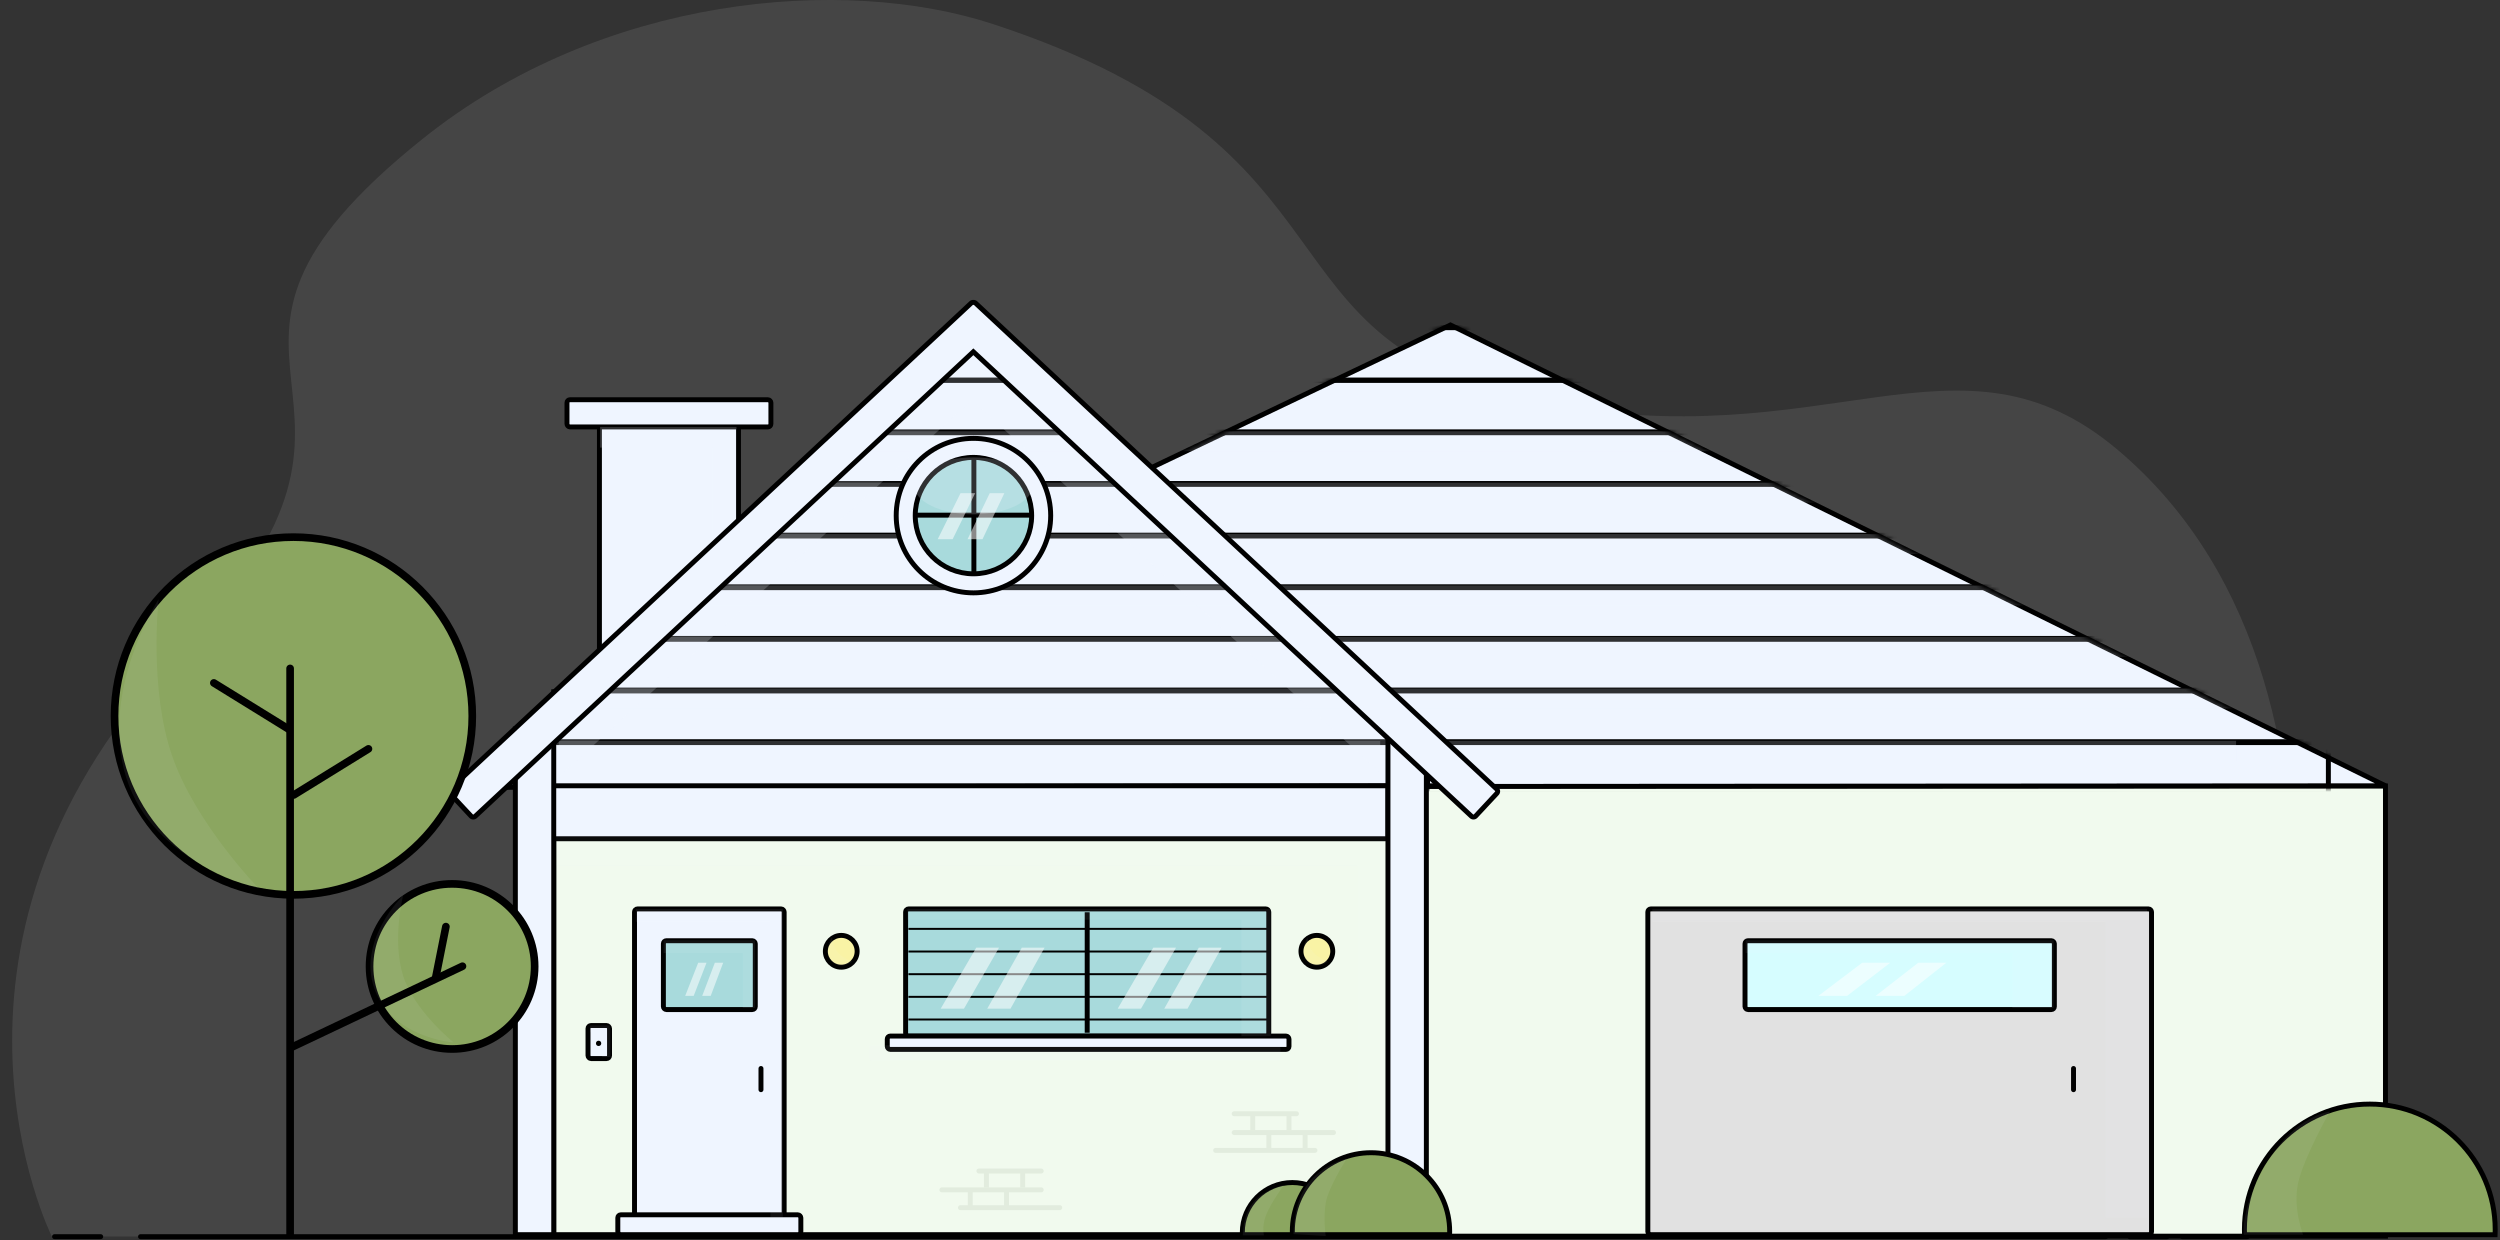<svg xmlns="http://www.w3.org/2000/svg" width="633" height="314" viewBox="0 0 633 314" fill="none"><rect x="0" y="0" width="633" height="314" fill="#333333" stroke="none"/><path fill-rule="evenodd" clip-rule="evenodd" d="M13.125 313.07C13.125 313.07 -24.694 237.442 46.46 164.047C110.036 98.469 35.447 92.461 107.032 35.143C152.515 -1.275 213.59 -6.318 251.455 6.108C348.321 37.896 315.782 86.955 389.12 101.722C462.458 116.49 495.933 79.832 536.296 113.987C611.386 177.528 568.852 313.07 568.852 313.07H13.125Z" fill="white" fill-opacity="0.09"></path><path d="M13.81 312.496C13.464 312.496 13.184 312.776 13.184 313.122C13.184 313.467 13.464 313.747 13.81 313.747V312.496ZM25.502 313.747C25.847 313.747 26.127 313.467 26.127 313.122C26.127 312.776 25.847 312.496 25.502 312.496V313.747ZM35.577 312.496C35.231 312.496 34.951 312.776 34.951 313.122C34.951 313.467 35.231 313.747 35.577 313.747V312.496ZM533.177 313.747C533.522 313.747 533.802 313.467 533.802 313.122C533.802 312.776 533.522 312.496 533.177 312.496V313.747ZM539.283 312.52C538.937 312.52 538.657 312.8 538.657 313.145C538.657 313.491 538.937 313.771 539.283 313.771V312.52ZM548.672 313.771C549.017 313.771 549.297 313.491 549.297 313.145C549.297 312.8 549.017 312.52 548.672 312.52V313.771ZM552.556 312.496C552.21 312.496 551.93 312.776 551.93 313.122C551.93 313.467 552.21 313.747 552.556 313.747V312.496ZM569.005 313.747C569.351 313.747 569.631 313.467 569.631 313.122C569.631 312.776 569.351 312.496 569.005 312.496V313.747ZM13.81 313.747H25.502V312.496H13.81V313.747ZM35.577 313.747H533.177V312.496H35.577V313.747ZM539.283 313.771H548.672V312.52H539.283V313.771ZM552.556 313.747H569.005V312.496H552.556V313.747Z" fill="black"></path><rect x="140.208" y="175.157" width="212.228" height="137.462" fill="#F1FAEE" stroke="black" stroke-width="1.252"></rect><rect x="360" y="199" width="244" height="114" fill="#F1FAEE" stroke="black" stroke-width="1.252"></rect><rect x="151.775" y="105.755" width="35.204" height="63.702" fill="#EFF5FF" stroke="black" stroke-width="1.252"></rect><rect x="143.561" y="101.211" width="51.632" height="6.891" rx="0.751" fill="#EFF5FF" stroke="black" stroke-width="1.252"></rect><g opacity="0.199"><path fill-rule="evenodd" clip-rule="evenodd" d="M186.476 108.102H180.429V108.102H151.942V113.332H180.429V141.294H186.476V108.102Z" fill="#EFF5FF" style="mix-blend-mode:multiply"></path></g><path fill-rule="evenodd" clip-rule="evenodd" d="M367.251 82.286L604 198.961L122 199.297L367.251 82.286Z" fill="#EFF5FF" stroke="black" stroke-width="1.252"></path><mask id="mask0_30_492" style="mask-type:luminance" maskUnits="userSpaceOnUse" x="121" y="81" width="484" height="119"><path fill-rule="evenodd" clip-rule="evenodd" d="M367.251 82.286L604 198.961L122 199.297L367.251 82.286Z" fill="white" stroke="white" stroke-width="1.252"></path></mask><g mask="url(#mask0_30_492)"><rect x="141.581" y="82.969" width="447.706" height="13.301" stroke="black" stroke-width="1.252"></rect><rect x="141.837" y="96.269" width="447.706" height="13.301" stroke="black" stroke-width="1.252"></rect><rect x="141.837" y="109.345" width="447.706" height="13.301" stroke="black" stroke-width="1.252"></rect><rect x="141.837" y="122.421" width="447.706" height="13.301" stroke="black" stroke-width="1.252"></rect><rect x="141.837" y="135.497" width="447.706" height="13.301" stroke="black" stroke-width="1.252"></rect><rect x="141.837" y="148.572" width="447.706" height="13.301" stroke="black" stroke-width="1.252"></rect><rect x="141.837" y="161.648" width="447.706" height="13.301" stroke="black" stroke-width="1.252"></rect><rect x="141.837" y="174.724" width="447.706" height="13.301" stroke="black" stroke-width="1.252"></rect><rect x="141.837" y="187.799" width="447.706" height="13.301" stroke="black" stroke-width="1.252"></rect><mask id="mask1_30_492" style="mask-type:luminance" maskUnits="userSpaceOnUse" x="122" y="82" width="482" height="118"><path fill-rule="evenodd" clip-rule="evenodd" d="M367.251 82.286L604 198.961L122 199.297L367.251 82.286Z" fill="white"></path></mask><g mask="url(#mask1_30_492)"><g opacity="0.199"><rect x="160.439" y="187.575" width="405.734" height="5.046" fill="#EFF5FF" style="mix-blend-mode:multiply"></rect></g><g opacity="0.199"><rect x="160.439" y="174.328" width="405.734" height="5.046" fill="#EFF5FF" style="mix-blend-mode:multiply"></rect></g><g opacity="0.199"><rect x="160.439" y="161.253" width="405.734" height="5.046" fill="#EFF5FF" style="mix-blend-mode:multiply"></rect></g><g opacity="0.199"><rect x="160.439" y="148.238" width="405.734" height="5.046" fill="#EFF5FF" style="mix-blend-mode:multiply"></rect></g><g opacity="0.199"><rect x="160.439" y="135.222" width="405.734" height="5.046" fill="#EFF5FF" style="mix-blend-mode:multiply"></rect></g><g opacity="0.199"><rect x="160.439" y="122.207" width="405.734" height="5.046" fill="#EFF5FF" style="mix-blend-mode:multiply"></rect></g><g opacity="0.199"><rect x="160.439" y="109.191" width="405.734" height="5.046" fill="#EFF5FF" style="mix-blend-mode:multiply"></rect></g></g></g><path fill-rule="evenodd" clip-rule="evenodd" d="M247.495 82.286L368.864 198.961L121.768 199.297L247.495 82.286Z" fill="#EFF5FF" stroke="black" stroke-width="1.252"></path><mask id="mask2_30_492" style="mask-type:luminance" maskUnits="userSpaceOnUse" x="120" y="81" width="251" height="119"><path fill-rule="evenodd" clip-rule="evenodd" d="M247.495 82.286L368.864 198.961L121.768 199.297L247.495 82.286Z" fill="white" stroke="white" stroke-width="1.252"></path></mask><g mask="url(#mask2_30_492)"><rect x="131.806" y="82.969" width="229.516" height="13.301" stroke="black" stroke-width="1.252"></rect><rect x="131.937" y="96.269" width="229.516" height="13.301" stroke="black" stroke-width="1.252"></rect><rect x="131.937" y="109.345" width="229.516" height="13.301" stroke="black" stroke-width="1.252"></rect><rect x="131.937" y="122.421" width="229.516" height="13.301" stroke="black" stroke-width="1.252"></rect><rect x="131.937" y="135.497" width="229.516" height="13.301" stroke="black" stroke-width="1.252"></rect><rect x="131.937" y="148.572" width="229.516" height="13.301" stroke="black" stroke-width="1.252"></rect><rect x="131.937" y="161.648" width="229.516" height="13.301" stroke="black" stroke-width="1.252"></rect><rect x="131.937" y="174.724" width="229.516" height="13.301" stroke="black" stroke-width="1.252"></rect><rect x="131.937" y="187.799" width="229.516" height="13.301" stroke="black" stroke-width="1.252"></rect><mask id="mask3_30_492" style="mask-type:luminance" maskUnits="userSpaceOnUse" x="121" y="82" width="248" height="118"><path fill-rule="evenodd" clip-rule="evenodd" d="M247.495 82.286L368.864 198.961L121.768 199.297L247.495 82.286Z" fill="white"></path></mask><g mask="url(#mask3_30_492)"><g opacity="0.199"><rect x="141.473" y="187.575" width="207.999" height="5.046" fill="#EFF5FF" style="mix-blend-mode:multiply"></rect></g><g opacity="0.199"><rect x="141.473" y="174.328" width="207.999" height="5.046" fill="#EFF5FF" style="mix-blend-mode:multiply"></rect></g><g opacity="0.199"><rect x="141.473" y="161.253" width="207.999" height="5.046" fill="#EFF5FF" style="mix-blend-mode:multiply"></rect></g><g opacity="0.199"><rect x="141.473" y="148.238" width="207.999" height="5.046" fill="#EFF5FF" style="mix-blend-mode:multiply"></rect></g><g opacity="0.199"><rect x="141.473" y="135.222" width="207.999" height="5.046" fill="#EFF5FF" style="mix-blend-mode:multiply"></rect></g><g opacity="0.199"><rect x="141.473" y="122.207" width="207.999" height="5.046" fill="#EFF5FF" style="mix-blend-mode:multiply"></rect></g><g opacity="0.199"><rect x="141.473" y="109.191" width="207.999" height="5.046" fill="#EFF5FF" style="mix-blend-mode:multiply"></rect></g></g></g><path fill-rule="evenodd" clip-rule="evenodd" d="M229.303 230.893C229.303 230.478 229.639 230.142 230.054 230.142H320.501C320.915 230.142 321.252 230.478 321.252 230.893V261.606C321.252 262.021 320.915 262.357 320.501 262.357H230.054C229.639 262.357 229.303 262.021 229.303 261.606V246.532V230.893Z" fill="#A8DADC" stroke="black" stroke-width="1.252"></path><path fill-rule="evenodd" clip-rule="evenodd" d="M230.014 235.189H321.016Z" fill="#EFF5FF"></path><path d="M230.014 235.189H321.016" stroke="black" stroke-width="0.501"></path><path fill-rule="evenodd" clip-rule="evenodd" d="M230.014 240.926H321.016Z" fill="#EFF5FF"></path><path d="M230.014 240.926H321.016" stroke="black" stroke-width="0.501"></path><path fill-rule="evenodd" clip-rule="evenodd" d="M230.014 246.663H321.016Z" fill="#EFF5FF"></path><path d="M230.014 246.663H321.016" stroke="black" stroke-width="0.501"></path><path fill-rule="evenodd" clip-rule="evenodd" d="M230.014 252.4H321.016Z" fill="#EFF5FF"></path><path d="M230.014 252.4H321.016" stroke="black" stroke-width="0.501"></path><path fill-rule="evenodd" clip-rule="evenodd" d="M230.014 258.137H321.016Z" fill="#EFF5FF"></path><path d="M230.014 258.137H321.016" stroke="black" stroke-width="0.501"></path><path fill-rule="evenodd" clip-rule="evenodd" d="M275.277 230.98V261.49Z" fill="#EFF5FF"></path><path d="M275.277 230.98V261.49" stroke="black" stroke-width="1.252"></path><rect x="224.657" y="262.328" width="101.713" height="3.382" rx="0.751" fill="#EFF5FF" stroke="black" stroke-width="1.252"></rect><g style="mix-blend-mode:overlay"><g style="mix-blend-mode:multiply" opacity="0.536"><path fill-rule="evenodd" clip-rule="evenodd" d="M247.188 239.945H252.957L244.078 255.395H238.181L247.188 239.945Z" fill="white"></path></g><g style="mix-blend-mode:multiply" opacity="0.536"><path fill-rule="evenodd" clip-rule="evenodd" d="M258.719 239.945H264.489L255.862 255.395H249.966L258.719 239.945Z" fill="white"></path></g></g><g style="mix-blend-mode:overlay"><g style="mix-blend-mode:multiply" opacity="0.536"><path fill-rule="evenodd" clip-rule="evenodd" d="M292.01 239.945H297.78L288.9 255.395H283.003L292.01 239.945Z" fill="white"></path></g><g style="mix-blend-mode:multiply" opacity="0.536"><path fill-rule="evenodd" clip-rule="evenodd" d="M303.541 239.945H309.311L300.685 255.395H294.788L303.541 239.945Z" fill="white"></path></g></g><g opacity="0.074"><path fill-rule="evenodd" clip-rule="evenodd" d="M314.322 230.142H229.777V232.887H314.322V262.357H321.726V230.142H321.726H314.322Z" fill="#EFF5FF" style="mix-blend-mode:multiply"></path></g><g opacity="0.074"><rect x="220" y="264.675" width="104.205" height="3.908" rx="0.751" fill="#EFF5FF" style="mix-blend-mode:multiply"></rect></g><rect x="160.66" y="230.142" width="37.886" height="82.477" rx="0.751" fill="#EFF5FF" stroke="black" stroke-width="1.252"></rect><rect x="156.431" y="307.59" width="46.343" height="5.029" rx="0.751" fill="#EFF5FF" stroke="black" stroke-width="1.252"></rect><rect x="167.969" y="238.188" width="23.267" height="17.434" rx="0.751" fill="#A8DADC" stroke="black" stroke-width="1.252"></rect><g style="mix-blend-mode:overlay"><g style="mix-blend-mode:multiply" opacity="0.536"><path fill-rule="evenodd" clip-rule="evenodd" d="M176.782 243.767H178.892L175.645 252.151H173.489L176.782 243.767Z" fill="white"></path></g><g style="mix-blend-mode:multiply" opacity="0.536"><path fill-rule="evenodd" clip-rule="evenodd" d="M180.998 243.767H183.108L179.954 252.151H177.798L180.998 243.767Z" fill="white"></path></g></g><g opacity="0.074"><path fill-rule="evenodd" clip-rule="evenodd" d="M191.182 238.066H168.023V241.309H188.076V255.206H191.182V238.066L191.182 238.066Z" fill="#EFF5FF" style="mix-blend-mode:multiply"></path></g><path fill-rule="evenodd" clip-rule="evenodd" d="M192.678 270.542V275.907Z" fill="#8BA660"></path><path d="M192.678 270.542V275.907" stroke="black" stroke-width="1.252" stroke-linecap="round"></path><g opacity="0.074"><path fill-rule="evenodd" clip-rule="evenodd" d="M198.21 230.142H195.076L160.995 230.142V233.385H195.076V308.213H198.21V230.142Z" fill="#EFF5FF" style="mix-blend-mode:multiply"></path></g><rect x="417.233" y="230.142" width="127.533" height="82.477" rx="0.751" fill="#E1E1E1" stroke="black" stroke-width="1.252"></rect><rect x="441.838" y="238.188" width="78.324" height="17.434" rx="0.751" fill="#D6FDFF" stroke="black" stroke-width="1.252"></rect><g style="mix-blend-mode:overlay"><g style="mix-blend-mode:multiply" opacity="0.536"><path fill-rule="evenodd" clip-rule="evenodd" d="M471.507 243.767H478.608L467.679 252.151H460.422L471.507 243.767Z" fill="white"></path></g><g style="mix-blend-mode:multiply" opacity="0.536"><path fill-rule="evenodd" clip-rule="evenodd" d="M485.7 243.767H492.801L482.184 252.151H474.927L485.7 243.767Z" fill="white"></path></g></g><g opacity="0.074"><path fill-rule="evenodd" clip-rule="evenodd" d="M519.979 238.066H442.02V241.309H509.523V255.206H519.979V241.309V238.066V238.066Z" fill="#EFF5FF" style="mix-blend-mode:multiply"></path></g><path fill-rule="evenodd" clip-rule="evenodd" d="M525.016 270.542V275.907Z" fill="#8BA660"></path><path d="M525.016 270.542V275.907" stroke="black" stroke-width="1.252" stroke-linecap="round"></path><g opacity="0.074"><path fill-rule="evenodd" clip-rule="evenodd" d="M533.086 230.142H418.361V233.385H533.086V308.213H543.637L543.637 233.385V230.142H533.086Z" fill="#EFF5FF" style="mix-blend-mode:multiply"></path></g><circle cx="213.004" cy="240.867" r="4.023" fill="#F9F3A5" stroke="black" stroke-width="1.252"></circle><g opacity="0.074"><path fill-rule="evenodd" clip-rule="evenodd" d="M210.639 237.317C210.639 237.317 210.947 239.959 212.269 241.341C213.592 242.722 215.768 243.444 215.768 243.444C215.768 243.444 213.142 245.665 210.664 243.539C208.187 241.413 210.639 237.317 210.639 237.317Z" fill="#EFF5FF" style="mix-blend-mode:multiply"></path></g><circle cx="333.43" cy="240.867" r="4.023" fill="#F9F3A5" stroke="black" stroke-width="1.252"></circle><g opacity="0.074"><path fill-rule="evenodd" clip-rule="evenodd" d="M331.064 237.317C331.064 237.317 331.372 239.959 332.695 241.341C334.018 242.722 336.194 243.444 336.194 243.444C336.194 243.444 333.567 245.665 331.09 243.539C328.613 241.413 331.064 237.317 331.064 237.317Z" fill="#EFF5FF" style="mix-blend-mode:multiply"></path></g><circle cx="246.476" cy="130.552" r="19.558" fill="#EFF5FF" stroke="black" stroke-width="1.252"></circle><circle cx="246.476" cy="130.552" r="14.739" fill="#A8DADC" stroke="black" stroke-width="1.252"></circle><mask id="mask4_30_492" style="mask-type:luminance" maskUnits="userSpaceOnUse" x="231" y="115" width="31" height="31"><circle cx="246.476" cy="130.552" r="14.739" fill="white" stroke="white" stroke-width="1.252"></circle></mask><g mask="url(#mask4_30_492)"><path fill-rule="evenodd" clip-rule="evenodd" d="M246.589 115.927V144.954Z" fill="white"></path><path d="M246.589 115.927V144.954" stroke="black" stroke-width="1.252"></path><path fill-rule="evenodd" clip-rule="evenodd" d="M232.077 130.439H261.105Z" fill="white"></path><path d="M232.077 130.439H261.105" stroke="black" stroke-width="1.252"></path><g style="mix-blend-mode:overlay"><g style="mix-blend-mode:multiply" opacity="0.536"><path fill-rule="evenodd" clip-rule="evenodd" d="M243.205 124.874H246.906L241.211 136.522H237.429L243.205 124.874Z" fill="white"></path></g><g style="mix-blend-mode:multiply" opacity="0.536"><path fill-rule="evenodd" clip-rule="evenodd" d="M250.601 124.874H254.302L248.769 136.522H244.987L250.601 124.874Z" fill="white"></path></g></g></g><g opacity="0.199"><ellipse cx="246.487" cy="123.022" rx="14.97" ry="7.208" fill="#EFF5FF" style="mix-blend-mode:multiply"></ellipse></g><mask id="mask5_30_492" style="mask-type:luminance" maskUnits="userSpaceOnUse" x="231" y="115" width="31" height="16"><ellipse cx="246.487" cy="123.022" rx="14.97" ry="7.208" fill="white"></ellipse><ellipse cx="246.487" cy="123.022" rx="14.97" ry="7.208" stroke="white"></ellipse></mask><g mask="url(#mask5_30_492)"></g><rect x="148.885" y="259.666" width="5.447" height="8.362" rx="0.751" fill="#EFF5FF" stroke="black" stroke-width="1.252"></rect><circle cx="151.567" cy="264.181" r="0.67" fill="black"></circle><g opacity="0.074"><path fill-rule="evenodd" clip-rule="evenodd" d="M154.35 259.634H149.406V261.386H152.452V267.642H154.546V260.199H154.35V259.634Z" fill="#EFF5FF" style="mix-blend-mode:multiply"></path></g><rect x="139.202" y="198.961" width="212.228" height="13.411" fill="#EFF5FF" stroke="black" stroke-width="1.252"></rect><g opacity="0.199"><path fill-rule="evenodd" clip-rule="evenodd" d="M137.258 200.566L130.485 190.584L245.274 83.637L246.07 84.433L246.866 83.637L361.655 190.584L354.882 200.566L246.07 101.316L137.258 200.566Z" fill="#EFF5FF" style="mix-blend-mode:multiply"></path></g><g opacity="0.045"><path fill-rule="evenodd" clip-rule="evenodd" d="M351.6 211.702H140.543V219.217H343.768V301.89H356.459V213.043H351.6V211.702Z" fill="#EFF5FF" style="mix-blend-mode:multiply"></path></g><rect x="351.43" y="184.577" width="9.723" height="128.042" fill="#EFF5FF" stroke="black" stroke-width="1.252"></rect><rect x="130.485" y="184.577" width="9.723" height="128.042" fill="#EFF5FF" stroke="black" stroke-width="1.252"></rect><path fill-rule="evenodd" clip-rule="evenodd" d="M246.453 76.564C246.251 76.548 246.044 76.614 245.884 76.763L113.935 199.808C113.632 200.09 113.615 200.566 113.898 200.869L119.276 206.636C119.559 206.939 120.034 206.956 120.337 206.673L246.453 89.069L372.568 206.673C372.871 206.956 373.346 206.939 373.629 206.636L379.007 200.869C379.29 200.566 379.274 200.09 378.97 199.808L247.021 76.763C246.862 76.614 246.654 76.548 246.453 76.564Z" fill="#EFF5FF"></path><path d="M245.884 76.763L246.311 77.221L246.311 77.221L245.884 76.763ZM246.453 76.564L246.406 77.188L246.453 77.191L246.5 77.188L246.453 76.564ZM113.935 199.808L114.362 200.265L114.362 200.265L113.935 199.808ZM113.898 200.869L114.356 200.442L114.356 200.442L113.898 200.869ZM119.276 206.636L118.819 207.063L118.819 207.063L119.276 206.636ZM120.337 206.673L120.764 207.131L120.764 207.131L120.337 206.673ZM246.453 89.069L246.879 88.611L246.453 88.213L246.026 88.611L246.453 89.069ZM372.568 206.673L372.995 206.216L372.995 206.216L372.568 206.673ZM373.629 206.636L374.087 207.063L374.087 207.063L373.629 206.636ZM379.007 200.869L378.55 200.442L378.55 200.442L379.007 200.869ZM378.97 199.808L379.397 199.35L379.397 199.35L378.97 199.808ZM247.021 76.763L246.595 77.221L246.595 77.221L247.021 76.763ZM246.311 77.221C246.337 77.196 246.371 77.185 246.406 77.188L246.5 75.94C246.131 75.912 245.75 76.033 245.457 76.306L246.311 77.221ZM114.362 200.265L246.311 77.221L245.457 76.306L113.508 199.35L114.362 200.265ZM114.356 200.442C114.309 200.392 114.311 200.312 114.362 200.265L113.508 199.35C112.952 199.868 112.922 200.74 113.44 201.296L114.356 200.442ZM119.734 206.209L114.356 200.442L113.44 201.296L118.819 207.063L119.734 206.209ZM119.911 206.216C119.86 206.263 119.781 206.26 119.734 206.209L118.819 207.063C119.337 207.619 120.208 207.649 120.764 207.131L119.911 206.216ZM246.026 88.611L119.911 206.216L120.764 207.131L246.879 89.526L246.026 88.611ZM246.026 89.526L372.141 207.131L372.995 206.216L246.879 88.611L246.026 89.526ZM372.141 207.131C372.697 207.649 373.568 207.619 374.087 207.063L373.171 206.209C373.124 206.26 373.045 206.263 372.995 206.216L372.141 207.131ZM374.087 207.063L379.465 201.296L378.55 200.442L373.171 206.209L374.087 207.063ZM379.465 201.296C379.983 200.74 379.953 199.868 379.397 199.35L378.543 200.265C378.594 200.312 378.597 200.392 378.55 200.442L379.465 201.296ZM379.397 199.35L247.448 76.306L246.595 77.221L378.543 200.265L379.397 199.35ZM247.448 76.306C247.155 76.033 246.774 75.912 246.406 75.94L246.5 77.188C246.535 77.185 246.568 77.196 246.595 77.221L247.448 76.306Z" fill="black"></path><path fill-rule="evenodd" clip-rule="evenodd" d="M312.494 282.002H328.266Z" fill="#EFF5FF"></path><path d="M312.494 282.002H328.266" stroke="#E2ECDE" stroke-width="1.252" stroke-linecap="round"></path><path fill-rule="evenodd" clip-rule="evenodd" d="M312.494 286.765H337.64Z" fill="#EFF5FF"></path><path d="M312.494 286.765H337.64" stroke="#E2ECDE" stroke-width="1.252" stroke-linecap="round"></path><path fill-rule="evenodd" clip-rule="evenodd" d="M307.8 291.277H332.946Z" fill="#EFF5FF"></path><path d="M307.8 291.277H332.946" stroke="#E2ECDE" stroke-width="1.252" stroke-linecap="round"></path><path fill-rule="evenodd" clip-rule="evenodd" d="M317.188 282.236V286.212Z" fill="#EFF5FF"></path><path d="M317.188 282.236V286.212" stroke="#E2ECDE" stroke-width="1.252"></path><path fill-rule="evenodd" clip-rule="evenodd" d="M321.276 287.202V291.179Z" fill="#EFF5FF"></path><path d="M321.276 287.202V291.179" stroke="#E2ECDE" stroke-width="1.252"></path><path fill-rule="evenodd" clip-rule="evenodd" d="M326.371 282.236V286.212Z" fill="#EFF5FF"></path><path d="M326.371 282.236V286.212" stroke="#E2ECDE" stroke-width="1.252"></path><path fill-rule="evenodd" clip-rule="evenodd" d="M330.458 287.202V291.179Z" fill="#EFF5FF"></path><path d="M330.458 287.202V291.179" stroke="#E2ECDE" stroke-width="1.252"></path><path fill-rule="evenodd" clip-rule="evenodd" d="M263.635 296.504H247.862Z" fill="#EFF5FF"></path><path d="M263.635 296.504H247.862" stroke="#E2ECDE" stroke-width="1.252" stroke-linecap="round"></path><path fill-rule="evenodd" clip-rule="evenodd" d="M263.635 301.267H238.489Z" fill="#EFF5FF"></path><path d="M263.635 301.267H238.489" stroke="#E2ECDE" stroke-width="1.252" stroke-linecap="round"></path><path fill-rule="evenodd" clip-rule="evenodd" d="M268.328 305.779H243.183Z" fill="#EFF5FF"></path><path d="M268.328 305.779H243.183" stroke="#E2ECDE" stroke-width="1.252" stroke-linecap="round"></path><path fill-rule="evenodd" clip-rule="evenodd" d="M258.941 296.738V300.714Z" fill="#EFF5FF"></path><path d="M258.941 296.738V300.714" stroke="#E2ECDE" stroke-width="1.252"></path><path fill-rule="evenodd" clip-rule="evenodd" d="M254.853 301.704V305.681Z" fill="#EFF5FF"></path><path d="M254.853 301.704V305.681" stroke="#E2ECDE" stroke-width="1.252"></path><path fill-rule="evenodd" clip-rule="evenodd" d="M249.758 296.738V300.714Z" fill="#EFF5FF"></path><path d="M249.758 296.738V300.714" stroke="#E2ECDE" stroke-width="1.252"></path><path fill-rule="evenodd" clip-rule="evenodd" d="M245.67 301.704V305.681Z" fill="#EFF5FF"></path><path d="M245.67 301.704V305.681" stroke="#E2ECDE" stroke-width="1.252"></path><path fill-rule="evenodd" clip-rule="evenodd" d="M339.878 312.619C339.886 312.443 339.889 312.266 339.889 312.088C339.889 305.091 334.217 299.419 327.22 299.419C320.223 299.419 314.551 305.091 314.551 312.088C314.551 312.266 314.555 312.443 314.562 312.619H339.878Z" fill="#8BA660"></path><path d="M339.878 312.619V313.245H340.479L340.504 312.645L339.878 312.619ZM314.562 312.619L313.937 312.645L313.962 313.245H314.562V312.619ZM339.264 312.088C339.264 312.257 339.26 312.426 339.253 312.593L340.504 312.645C340.511 312.46 340.515 312.275 340.515 312.088H339.264ZM327.22 300.045C333.872 300.045 339.264 305.437 339.264 312.088H340.515C340.515 304.745 334.563 298.793 327.22 298.793V300.045ZM315.177 312.088C315.177 305.437 320.569 300.045 327.22 300.045V298.793C319.878 298.793 313.926 304.745 313.926 312.088H315.177ZM315.187 312.593C315.181 312.426 315.177 312.257 315.177 312.088H313.926C313.926 312.275 313.929 312.46 313.937 312.645L315.187 312.593ZM314.562 313.245H339.878V311.993H314.562V313.245Z" fill="black"></path><path fill-rule="evenodd" clip-rule="evenodd" d="M367.037 312.619C367.049 312.342 367.054 312.064 367.054 311.784C367.054 300.784 358.137 291.867 347.137 291.867C336.137 291.867 327.22 300.784 327.22 311.784C327.22 312.064 327.226 312.342 327.237 312.619H367.037Z" fill="#8BA660"></path><path d="M367.037 312.619V313.245H367.638L367.662 312.645L367.037 312.619ZM327.237 312.619L326.612 312.645L326.637 313.245H327.237V312.619ZM366.429 311.784C366.429 312.055 366.423 312.325 366.412 312.593L367.662 312.645C367.674 312.359 367.68 312.073 367.68 311.784H366.429ZM347.137 292.493C357.792 292.493 366.429 301.13 366.429 311.784H367.68C367.68 300.439 358.483 291.241 347.137 291.241V292.493ZM327.846 311.784C327.846 301.13 336.483 292.493 347.137 292.493V291.241C335.792 291.241 326.594 300.439 326.594 311.784H327.846ZM327.863 312.593C327.852 312.325 327.846 312.055 327.846 311.784H326.594C326.594 312.073 326.6 312.359 326.612 312.645L327.863 312.593ZM327.237 313.245H367.037V311.993H327.237V313.245Z" fill="black"></path><g opacity="0.074"><path fill-rule="evenodd" clip-rule="evenodd" d="M325.071 300.047C325.071 300.047 321.767 304.596 320.585 307.59C319.403 310.584 320.042 312.787 320.042 312.787H314.678C314.678 312.787 314.576 307.731 317.36 304.415C320.145 301.099 325.071 300.047 325.071 300.047Z" fill="#EFF5FF" style="mix-blend-mode:multiply"></path></g><g opacity="0.074"><path fill-rule="evenodd" clip-rule="evenodd" d="M341.046 293.313C341.046 293.313 336.343 300.549 335.673 304.573C335.002 308.596 335.673 312.954 335.673 312.954L327.51 312.479C327.51 312.479 327.377 304.873 331.003 299.884C334.63 294.896 341.046 293.313 341.046 293.313Z" fill="#EFF5FF" style="mix-blend-mode:multiply"></path></g><path fill-rule="evenodd" clip-rule="evenodd" d="M631.756 312.632C631.774 312.191 631.783 311.747 631.783 311.301C631.783 293.768 617.569 279.554 600.035 279.554C582.502 279.554 568.288 293.768 568.288 311.301C568.288 311.747 568.297 312.191 568.315 312.632H631.756Z" fill="#8BA660"></path><path d="M631.756 312.632V313.258H632.356L632.381 312.658L631.756 312.632ZM568.315 312.632L567.69 312.658L567.715 313.258H568.315V312.632ZM631.157 311.301C631.157 311.739 631.148 312.174 631.13 312.606L632.381 312.658C632.399 312.208 632.409 311.756 632.409 311.301H631.157ZM600.035 280.179C617.223 280.179 631.157 294.113 631.157 311.301H632.409C632.409 293.422 617.915 278.928 600.035 278.928V280.179ZM568.913 311.301C568.913 294.113 582.847 280.179 600.035 280.179V278.928C582.156 278.928 567.662 293.422 567.662 311.301H568.913ZM568.94 312.606C568.922 312.174 568.913 311.739 568.913 311.301H567.662C567.662 311.756 567.671 312.208 567.69 312.658L568.94 312.606ZM568.315 313.258H631.756V312.006H568.315V313.258Z" fill="black"></path><g opacity="0.074"><path fill-rule="evenodd" clip-rule="evenodd" d="M589.924 281.438C589.924 281.438 583.267 293.152 581.877 299.543C580.488 305.935 583.145 312.619 583.145 312.619H568.139C568.139 312.619 567.076 305.925 574.141 294.185C581.206 282.444 589.924 281.438 589.924 281.438Z" fill="#EFF5FF" style="mix-blend-mode:multiply"></path></g><circle cx="74.291" cy="181.291" r="45.291" fill="#8BA660" stroke="black" stroke-width="1.938"></circle><path fill-rule="evenodd" clip-rule="evenodd" d="M73.457 169.245V312.696Z" fill="#8BA660"></path><path d="M73.457 169.245V312.696" stroke="black" stroke-width="1.938" stroke-linecap="round"></path><path fill-rule="evenodd" clip-rule="evenodd" d="M74.389 201.287L93.29 189.613Z" fill="#8BA660"></path><path d="M74.389 201.287L93.29 189.613" stroke="black" stroke-width="1.938" stroke-linecap="round"></path><path fill-rule="evenodd" clip-rule="evenodd" d="M73.048 184.592L54.147 172.918Z" fill="#8BA660"></path><path d="M73.048 184.592L54.147 172.918" stroke="black" stroke-width="1.938" stroke-linecap="round"></path><circle cx="114.471" cy="244.705" r="20.903" fill="#8BA660" stroke="black" stroke-width="1.938"></circle><g opacity="0.074"><path fill-rule="evenodd" clip-rule="evenodd" d="M40.16 151.707C40.16 151.707 37.649 174.24 43.581 191.395C49.513 208.551 65.478 224.926 65.478 224.926C65.478 224.926 38.791 218.767 31.948 196.87C25.105 174.972 40.16 151.707 40.16 151.707Z" fill="#EFF5FF" style="mix-blend-mode:multiply"></path></g><g opacity="0.074"><path fill-rule="evenodd" clip-rule="evenodd" d="M102.071 226.724C102.071 226.724 99.225 237.956 102.032 246.947C104.839 255.938 114.887 263.967 114.887 263.967C114.887 263.967 99.326 262.81 94.83 250.439C90.334 238.068 102.071 226.724 102.071 226.724Z" fill="#EFF5FF" style="mix-blend-mode:multiply"></path></g><path fill-rule="evenodd" clip-rule="evenodd" d="M110.304 247.601L112.9 234.62Z" fill="#8BA660"></path><path d="M110.304 247.601L112.9 234.62" stroke="black" stroke-width="1.938" stroke-linecap="round"></path><path fill-rule="evenodd" clip-rule="evenodd" d="M73.734 265.217L117.095 244.649Z" fill="#8BA660"></path><path d="M73.734 265.217L117.095 244.649" stroke="black" stroke-width="1.938" stroke-linecap="round"></path></svg>